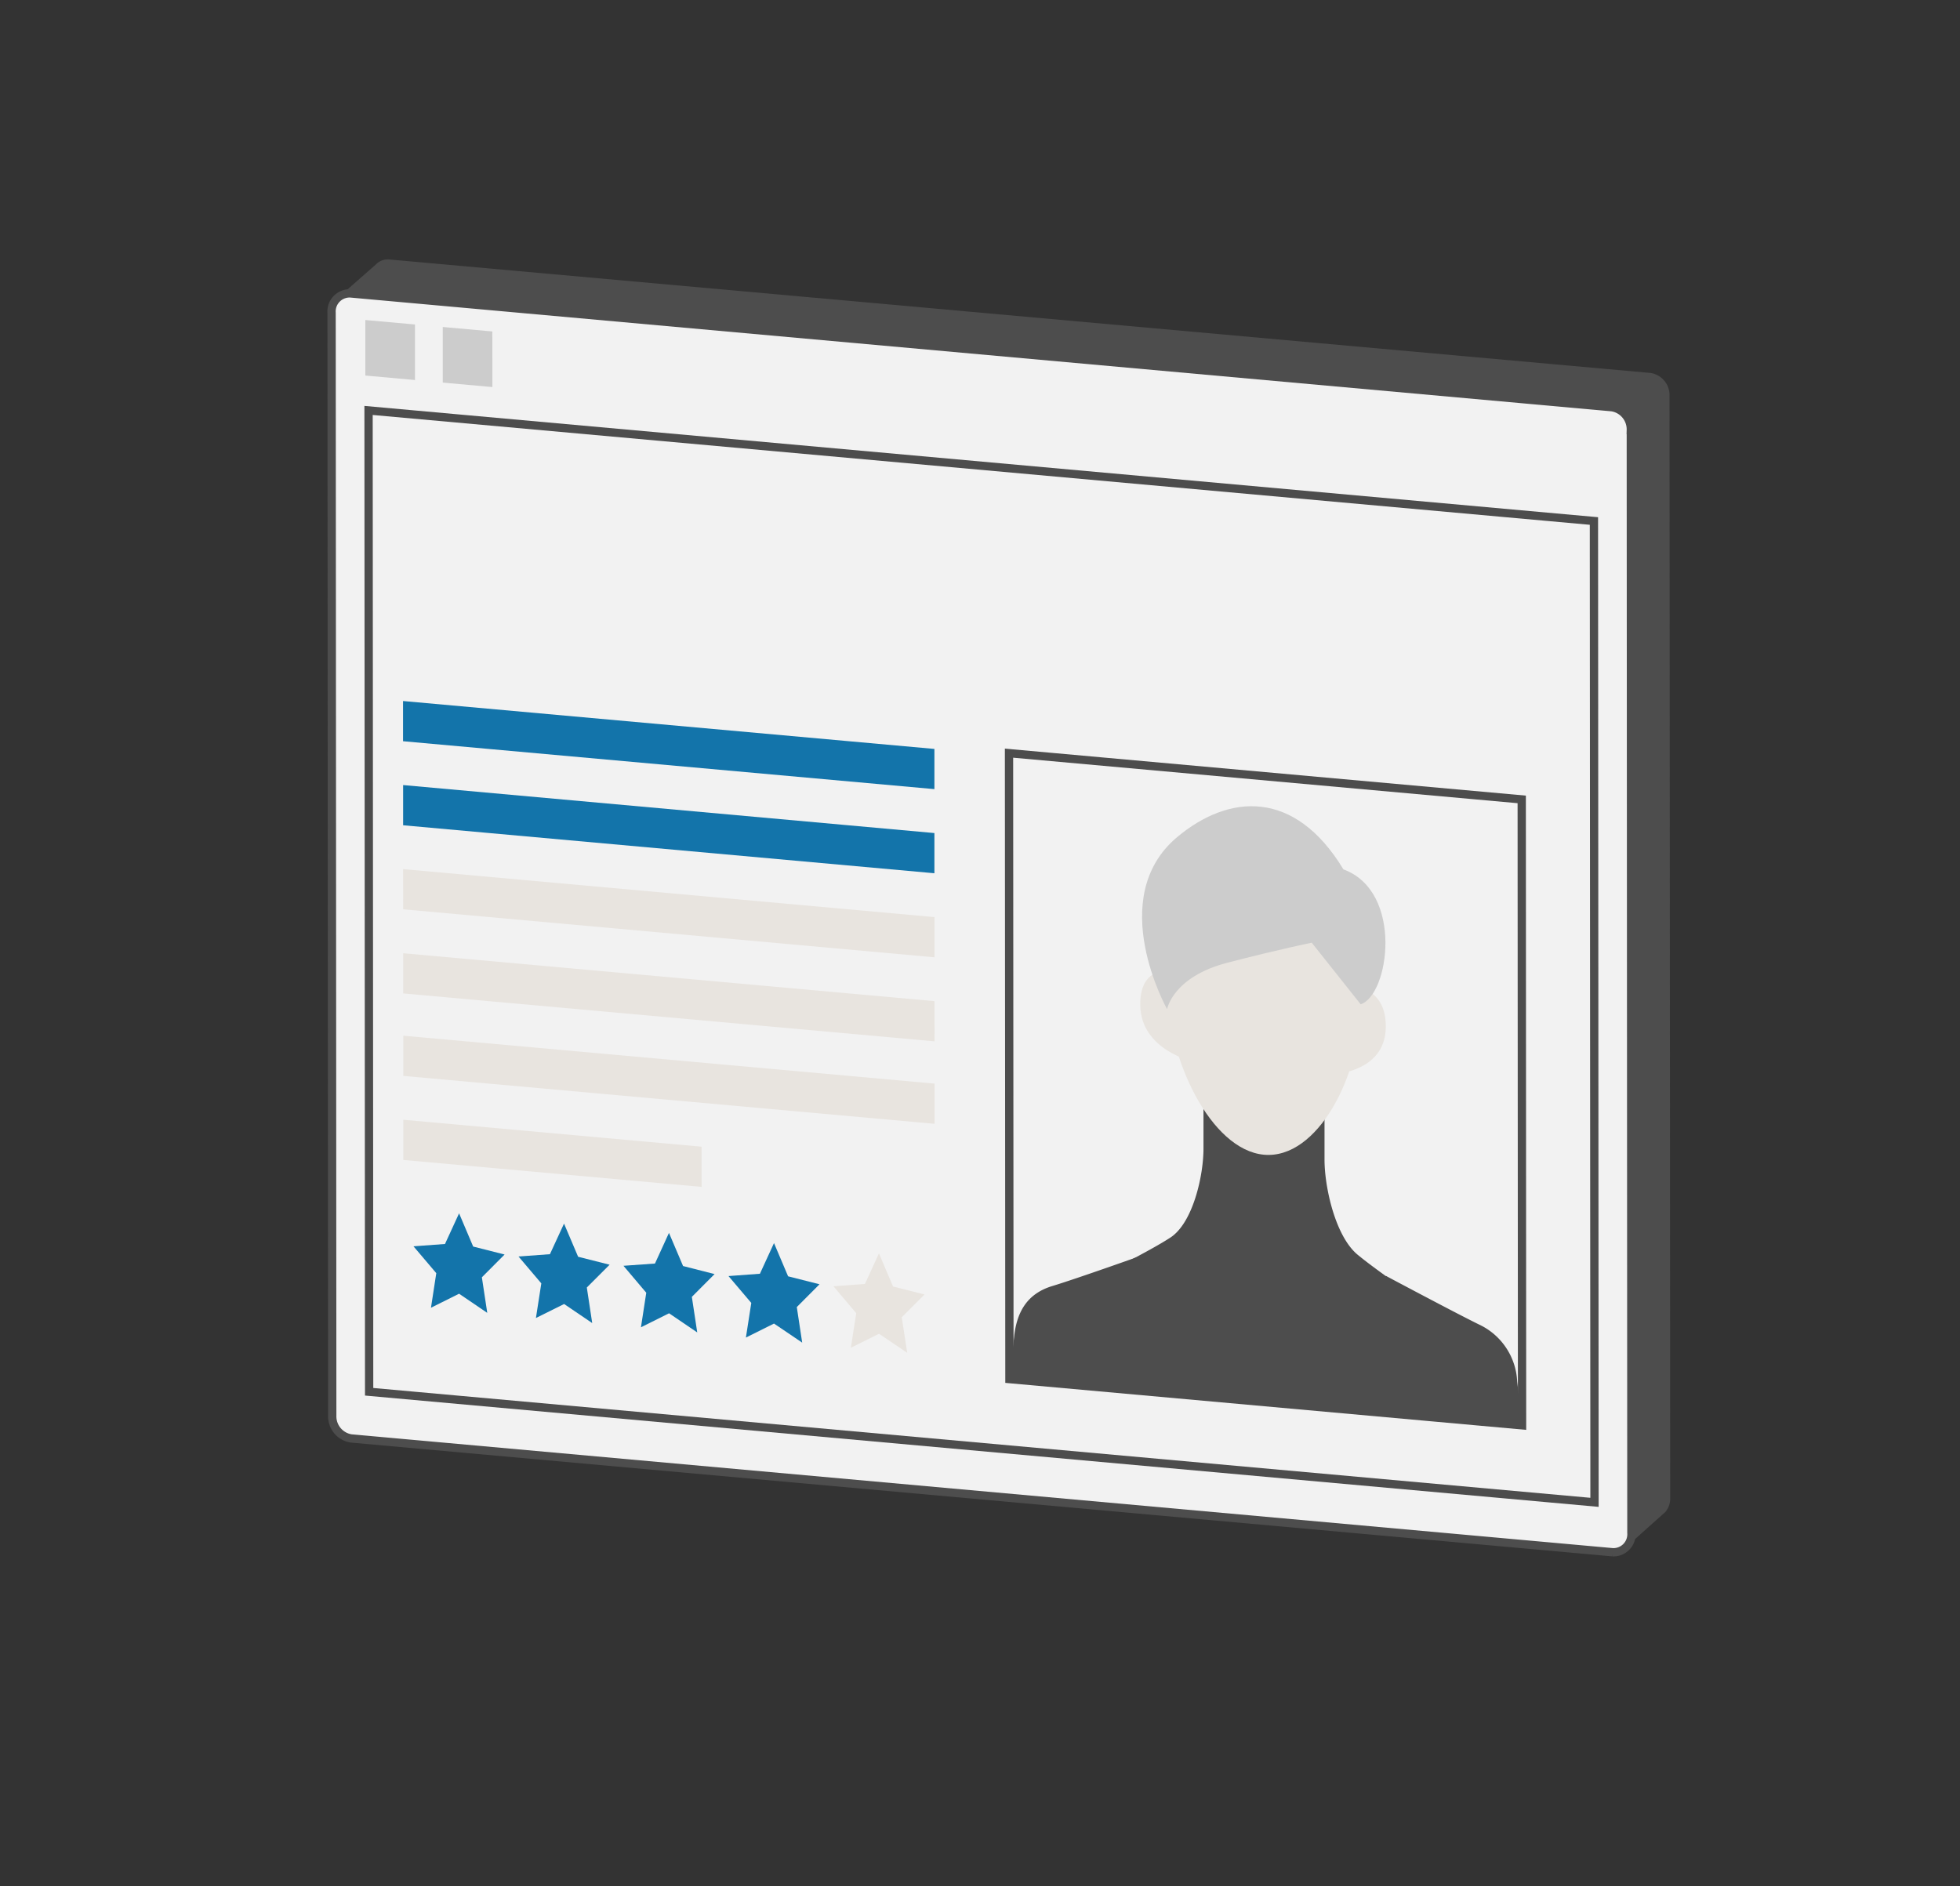 <svg id="_0" data-name="0" xmlns="http://www.w3.org/2000/svg" viewBox="0 0 236.44 227.56"><rect x="0" y="0" width="236.44" height="227.56" fill="#333333" stroke="none"/><defs><style>.cls-1{fill:#4d4d4d;}.cls-2{fill:#e8e4df;}.cls-3{fill:#f2f2f2;stroke:#4d4d4d;stroke-miterlimit:10;}.cls-4{fill:#ccc;}.cls-5{fill:#1374aa;}</style></defs><title>图标222</title><polygon class="cls-1" points="192.72 76.42 191.03 80.12 187.23 80.4 189.98 83.64 189.33 87.82 192.73 86.13 196.12 88.43 195.47 84.14 198.22 81.39 194.42 80.43 192.72 76.42"/><polygon class="cls-1" points="180.06 75.3 178.36 79 174.57 79.27 177.32 82.52 176.67 86.69 180.06 85 183.46 87.31 182.81 83.01 185.55 80.26 181.76 79.3 180.06 75.3"/><polygon class="cls-1" points="167.39 74.07 165.7 77.76 161.9 78.04 164.65 81.28 164 85.46 167.4 83.77 170.8 86.07 170.15 81.78 172.89 79.03 169.09 78.07 167.39 74.07"/><polygon class="cls-2" points="196.65 66.02 196.65 70.87 160.67 67.62 160.67 62.77 196.65 66.02"/><path class="cls-1" d="M40.88,35.83l4.45-3.91,0,0,.06-.06h0A2,2,0,0,1,47,31.31L199.13,45a2.71,2.71,0,0,1,2.27,2.75l.08,133.06a2.48,2.48,0,0,1-.6,1.63h0l0,0a2,2,0,0,1-.16.14L196,186.8l-2.87-3.36,1.16-.69L47,169.46a2.7,2.7,0,0,1-2.28-2.75L44.68,35.9l-1.53,1.66Z"/><path class="cls-3" d="M40.08,170.8a2.7,2.7,0,0,0,2.27,2.75l152.18,13.73a2.17,2.17,0,0,0,2.27-2.34l-.07-133.06a2.71,2.71,0,0,0-2.28-2.75L42.27,35.4A2.18,2.18,0,0,0,40,37.74Z"/><polygon class="cls-3" points="44.53 167.92 192.35 181.26 192.28 62.86 44.46 49.52 44.53 167.92"/><polygon class="cls-4" points="44.07 45.31 50.06 45.85 50.06 39.15 44.07 38.61 44.07 45.31"/><polygon class="cls-4" points="53.41 46.16 59.4 46.7 59.39 39.99 53.41 39.45 53.41 46.16"/><polygon class="cls-3" points="121.72 90.87 183.57 96.45 183.61 171.97 121.77 166.39 121.72 90.87"/><path class="cls-1" d="M151.33,162.84c-8.6-1.55-19-8.75-19-8.75s6.13-3,8.85-4.77,4-7.44,4-10.75V132l7.3.66h0l7.3.66v6.6c0,3.31,1.3,9.24,4,11.47s8.85,6.37,8.85,6.37-10.39,5.33-19,5.32a2.71,2.71,0,0,1-.7,0l-.48-.06-.48,0a5,5,0,0,1-.69-.14"/><path class="cls-2" d="M140.79,119.07c0,8.6,5.24,19.67,11.69,20.25s11.68-9.55,11.67-18.14-5.24-16-11.69-16.61-11.68,5.91-11.67,14.5"/><path class="cls-2" d="M142.3,117.19s-4.86-1.33-4.75,4.12,6.49,6.8,6.49,6.8Z"/><path class="cls-2" d="M162.42,119s4.86-.44,4.75,5-6.47,5.62-6.47,5.62Z"/><path class="cls-4" d="M164.15,121.18l-5.91-7.44s-3.79.76-10.16,2.41c-6.62,1.71-7.29,5.61-7.29,5.61S133.25,108.35,142,101c6.2-5.19,14.15-5.87,20.06,3.89,7.32,2.69,5.51,15.24,2.05,16.29"/><path class="cls-1" d="M122.35,161.16c.35-3,1.65-5.11,4.6-6s11.22-3.84,11.22-3.84c2.78,7.57,11.94,9.45,14.51,9.83,2.58.08,11.74-.14,14.51-7.21,0,0,8.27,4.41,11.22,5.86a8,8,0,0,1,4.61,6.86c.36,3.1.59,5.34.59,5.34l-30.22-2.73-1.4-.12-30.22-2.73s.23-2.2.58-5.23"/><polygon class="cls-2" points="106.03 151.22 104.34 154.91 100.54 155.19 103.29 158.44 102.64 162.61 106.04 160.92 109.44 163.22 108.78 158.93 111.53 156.18 107.73 155.22 106.03 151.22"/><polygon class="cls-5" points="93.37 149.98 91.67 153.68 87.88 153.96 90.63 157.2 89.98 161.38 93.37 159.69 96.77 161.99 96.12 157.7 98.86 154.95 95.07 153.99 93.37 149.98"/><polygon class="cls-5" points="80.7 148.75 79.01 152.45 75.21 152.72 77.96 155.97 77.32 160.14 80.71 158.45 84.11 160.76 83.46 156.47 86.2 153.72 82.4 152.75 80.7 148.75"/><polygon class="cls-5" points="68.04 147.63 66.34 151.32 62.55 151.6 65.3 154.84 64.65 159.02 68.05 157.33 71.44 159.63 70.79 155.34 73.54 152.59 69.74 151.63 68.04 147.63"/><polygon class="cls-5" points="55.38 146.39 53.68 150.09 49.88 150.37 52.63 153.61 51.99 157.78 55.38 156.09 58.78 158.4 58.13 154.11 60.87 151.36 57.08 150.4 55.38 146.39"/><polygon class="cls-5" points="48.62 84.58 112.72 90.36 112.72 95.21 48.62 89.43 48.62 84.58"/><polygon class="cls-5" points="48.63 94.72 112.72 100.51 112.72 105.36 48.63 99.57 48.63 94.72"/><polygon class="cls-2" points="48.63 104.86 112.73 110.65 112.73 115.5 48.64 109.71 48.63 104.86"/><polygon class="cls-2" points="48.64 115.01 112.73 120.79 112.74 125.64 48.64 119.86 48.64 115.01"/><polygon class="cls-2" points="48.65 124.96 112.74 130.74 112.74 135.59 48.65 129.81 48.65 124.96"/><polygon class="cls-2" points="84.63 138.35 84.64 143.2 48.65 139.95 48.65 135.1 84.63 138.35"/></svg>